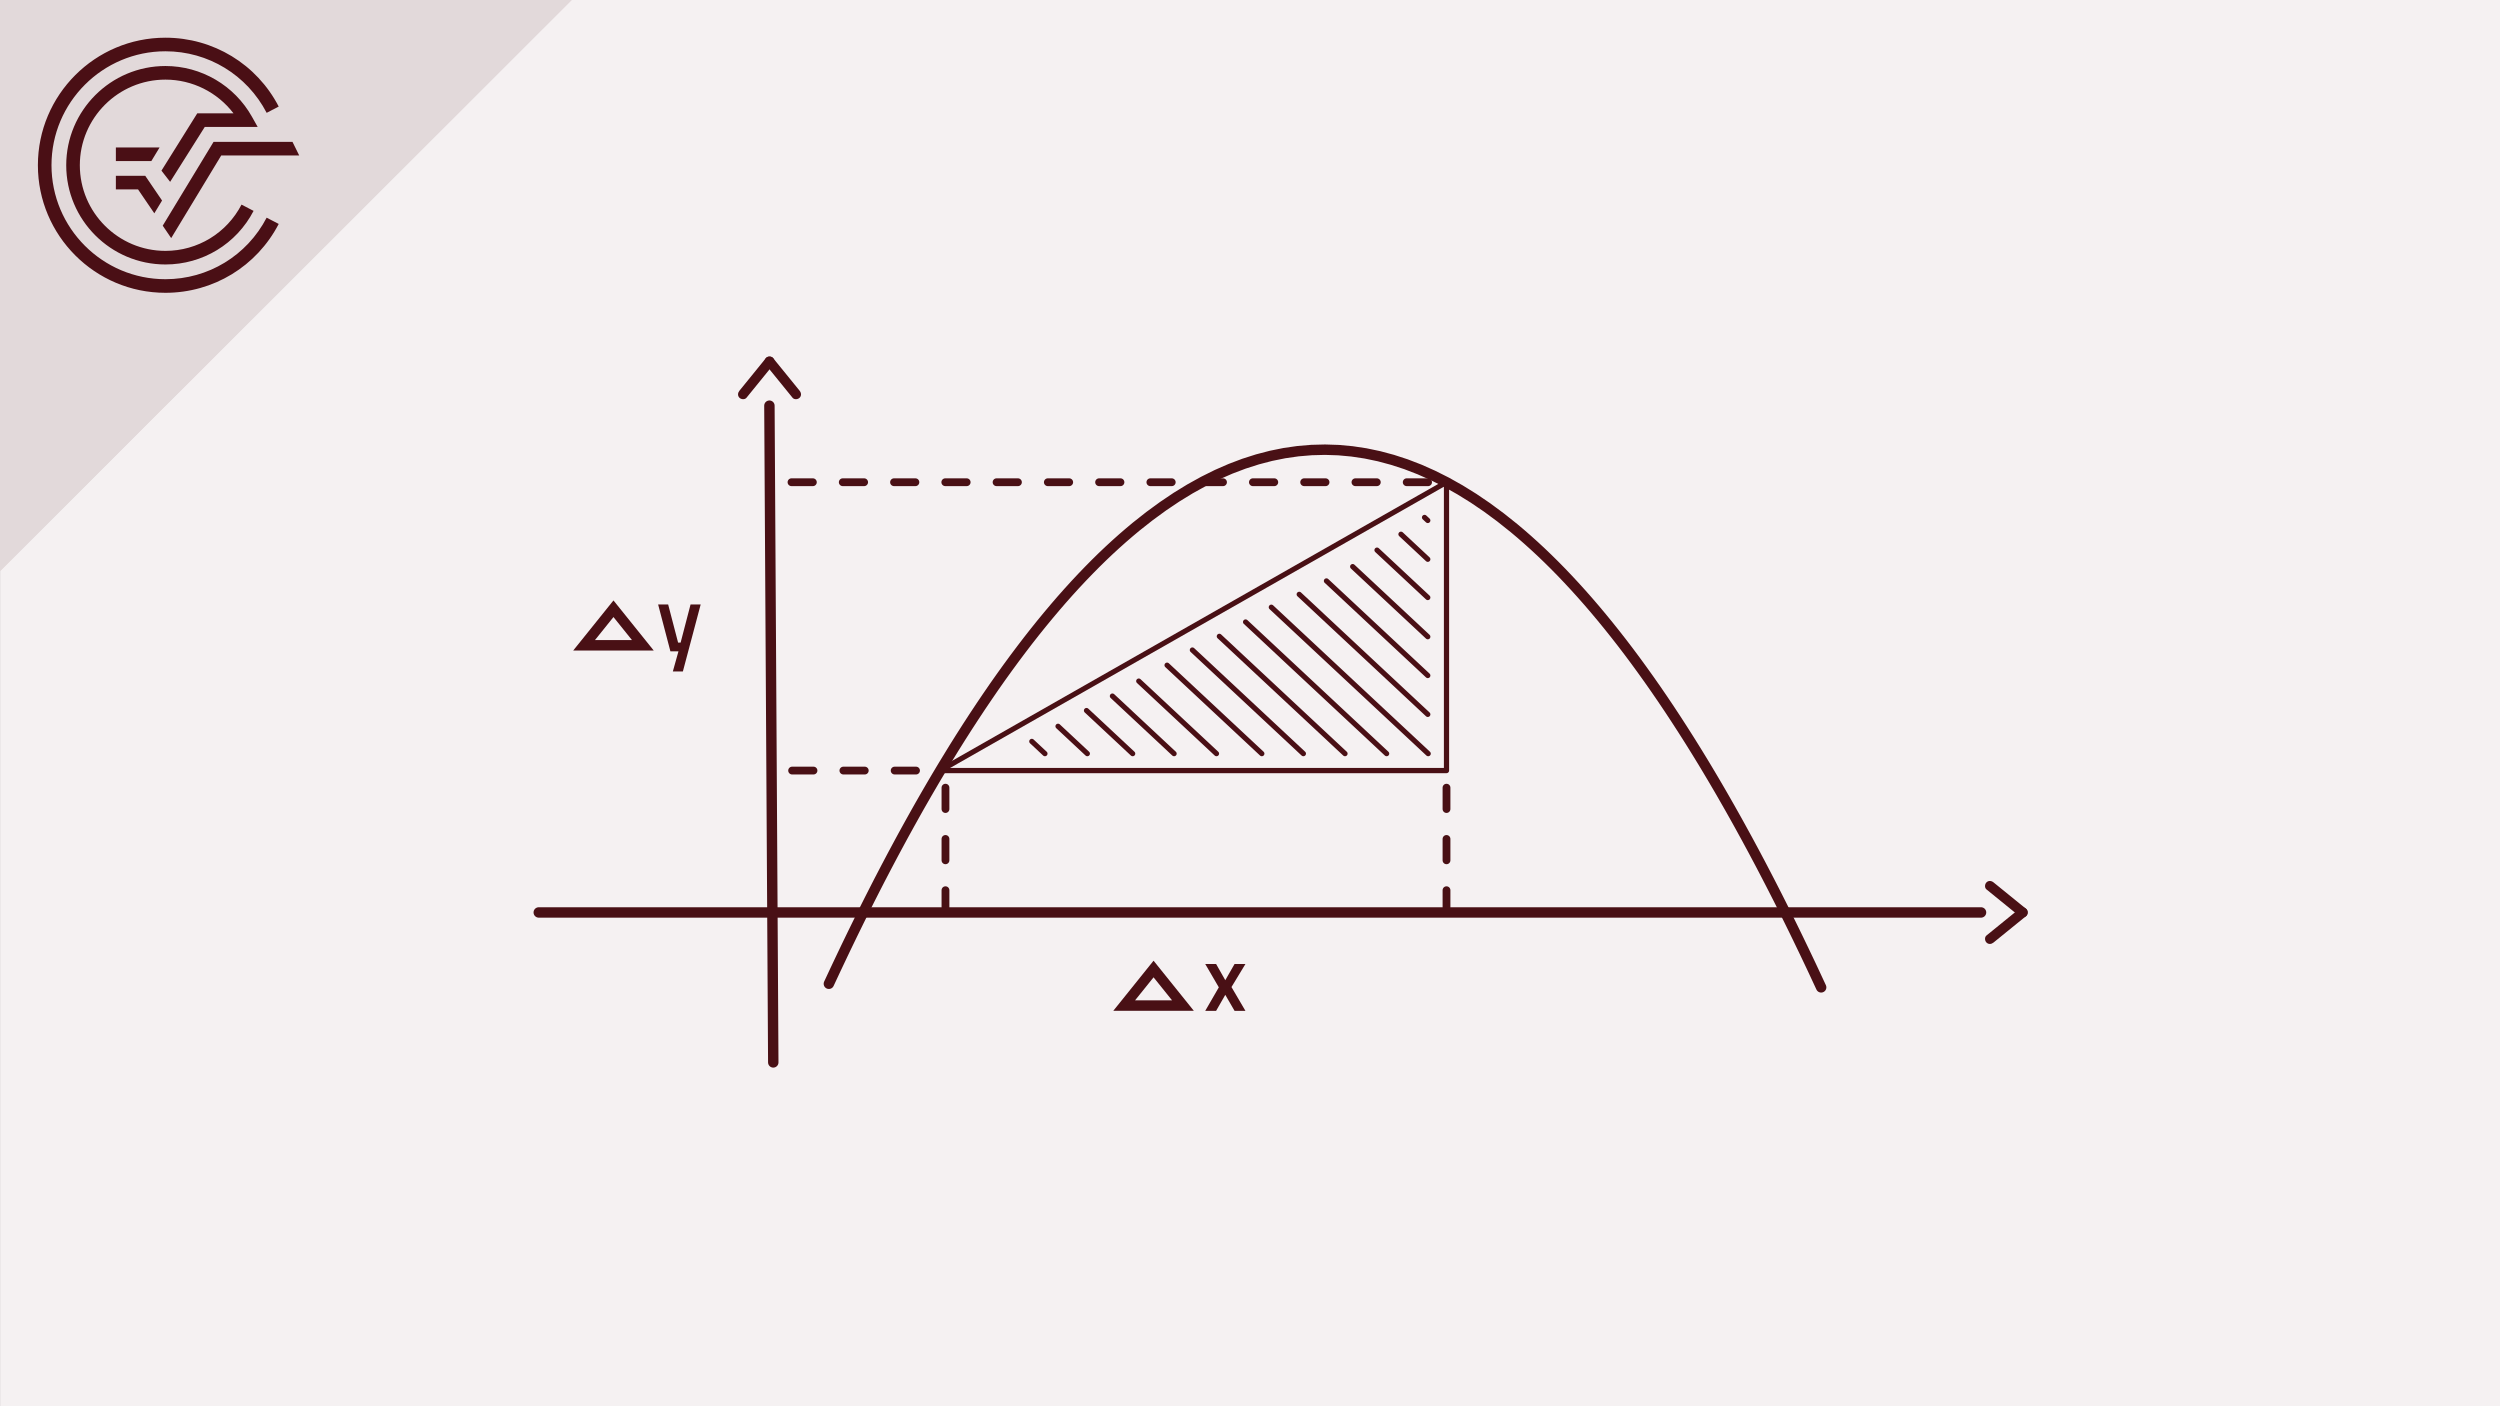 <?xml version="1.0" encoding="UTF-8"?>
<svg id="a" data-name="Ebene 1" xmlns="http://www.w3.org/2000/svg" width="1920" height="1080" viewBox="0 0 1920 1080">
  <rect x="0" y="0" width="1920" height="1080" fill="#808080" stroke="none"/>
  <rect x=".064" y="-.088" width="1920" height="1080.002" fill="#f5f1f2" stroke-width="0"/>
  <line x1="1521.433" y1="700.764" x2="413.763" y2="700.764" fill="none" stroke="#491015" stroke-linecap="round" stroke-miterlimit="10" stroke-width="8"/>
  <line x1="590.907" y1="311.562" x2="593.87" y2="815.921" fill="none" stroke="#491015" stroke-linecap="round" stroke-miterlimit="10" stroke-width="8"/>
  <path d="m636.576,755.536l2.601-5.571,2.586-5.533,2.602-5.495,2.585-5.457,2.584-5.415,2.602-5.38,2.586-5.346,2.6-5.303,2.586-5.27,2.586-5.227,2.601-5.186,2.586-5.151,2.6-5.118,2.588-5.076,2.583-5.041,2.603-4.999,2.586-4.958,2.6-4.923,2.583-4.889,2.603-4.846,2.586-4.805,2.585-4.78,2.601-4.728,2.586-4.695,2.602-4.661,2.583-4.619,2.586-4.576,2.602-4.543,2.586-4.509,2.6-4.466,2.586-4.425,2.584-4.39,2.603-4.356,2.586-4.314,2.603-4.272,5.169-8.442,5.187-8.281,5.189-8.137,5.186-7.977,5.186-7.833,5.188-7.672,5.17-7.528,5.186-7.368,5.188-7.216,5.187-7.072,5.186-6.911,5.172-6.759,5.189-6.615,5.184-6.454,5.188-6.302,5.186-6.158,5.171-5.998,5.187-5.845,5.188-5.701,5.184-5.541,5.189-5.389,5.17-5.236,5.188-5.092,5.186-4.932,5.189-4.779,5.184-4.627,5.189-4.475,5.171-4.332,10.373-8.188,10.373-7.579,10.36-6.97,10.373-6.362,10.375-5.752,10.358-5.142,10.373-4.534,10.357-3.925,10.375-3.316,10.373-2.707,10.36-2.097,10.373-1.489,10.36-.871,10.373-.271,10.373.338,10.357.955,10.375,1.557,10.373,2.174,10.36,2.782,10.373,3.384,10.373,4.001,10.358,4.611,10.373,5.21,10.36,5.829,10.375,6.437,10.373,7.047,10.36,7.655,10.373,8.264,5.184,4.365,5.172,4.509,5.188,4.668,5.188,4.813,5.184,4.974,5.188,5.126,5.186,5.27,5.172,5.43,5.186,5.583,5.187,5.727,5.186,5.887,5.188,6.04,5.172,6.183,5.186,6.345,5.186,6.497,5.188,6.64,5.186,6.801,5.186,6.953,5.172,7.105,5.186,7.25,5.187,7.41,5.188,7.562,5.184,7.714,5.174,7.867,5.184,8.019,5.188,8.163,5.186,8.324,2.586,4.221,2.603,4.255,2.586,4.298,2.585,4.331,2.599,4.374,2.586,4.407,2.602,4.449,2.585,4.484,2.586,4.525,2.6,4.559,2.586,4.601,2.6,4.636,2.586,4.669,2.586,4.721,2.603,4.745,2.586,4.796,2.6,4.822,2.584,4.872,2.603,4.898,2.586,4.949,2.585,4.974,2.601,5.025,2.586,5.05,2.6,5.1,2.585,5.127,2.587,5.177,2.602,5.202,2.586,5.253,2.6,5.286,2.585,5.321,2.586,5.363,2.6,5.397,2.586,5.437,2.603,5.475,2.584,5.514,2.585,5.551,2.601,5.59" fill="none" stroke="#491015" stroke-linecap="round" stroke-miterlimit="10" stroke-width="8"/>
  <line x1="722.12" y1="591.799" x2="1110.911" y2="370.35" fill="none" stroke="#491015" stroke-miterlimit="10" stroke-width="4"/>
  <polyline points="1110.911 370.35 1110.911 591.799 722.12 591.799" fill="none" stroke="#491015" stroke-linejoin="round" stroke-width="4"/>
  <line x1="726.12" y1="604.934" x2="726.12" y2="696.764" fill="none" stroke="#491015" stroke-dasharray="0 0 16.406 22.968" stroke-linecap="round" stroke-miterlimit="10" stroke-width="6"/>
  <line x1="1110.911" y1="604.934" x2="1110.911" y2="696.764" fill="none" stroke="#491015" stroke-dasharray="0 0 16.406 22.968" stroke-linecap="round" stroke-miterlimit="10" stroke-width="6"/>
  <line x1="1096.765" y1="370.35" x2="601.189" y2="370.35" fill="none" stroke="#491015" stroke-dasharray="0 0 16.406 22.968" stroke-linecap="round" stroke-miterlimit="10" stroke-width="6"/>
  <line x1="703.506" y1="591.799" x2="590.323" y2="591.799" fill="none" stroke="#491015" stroke-dasharray="0 0 16.406 22.968" stroke-linecap="round" stroke-miterlimit="10" stroke-width="6"/>
  <g>
    <path d="m925.615,740.344h8.353l7.056,12.456,7.128-12.456h8.352l-10.728,17.712,10.728,18.288h-8.352l-7.128-12.312-7.056,12.312h-8.353l10.44-18.071-10.44-17.929Z" fill="#491015" stroke-width="0"/>
    <polygon points="863.368 772.277 908.503 772.277 885.935 744.202 863.368 772.277" fill="none" stroke="#491015" stroke-miterlimit="10" stroke-width="8"/>
  </g>
  <g>
    <path d="m505.437,464.21h7.703l7.633,29.304h1.943l7.632-29.304h7.776l-13.68,51.48h-7.704l4.32-15.48h-6.192l-9.432-36Z" fill="#491015" stroke-width="0"/>
    <polygon points="448.577 495.587 493.712 495.587 471.145 467.512 448.577 495.587" fill="none" stroke="#491015" stroke-miterlimit="10" stroke-width="8"/>
  </g>
  <line x1="976.379" y1="466.341" x2="1096.846" y2="578.794" fill="none" stroke="#4a0f15" stroke-linecap="round" stroke-miterlimit="10" stroke-width="4"/>
  <line x1="956.61" y1="477.681" x2="1064.928" y2="578.794" fill="none" stroke="#4a0f15" stroke-linecap="round" stroke-miterlimit="10" stroke-width="4"/>
  <line x1="936.451" y1="488.708" x2="1032.956" y2="578.794" fill="none" stroke="#4a0f15" stroke-linecap="round" stroke-miterlimit="10" stroke-width="4"/>
  <line x1="915.75" y1="499.221" x2="1000.993" y2="578.794" fill="none" stroke="#4a0f15" stroke-linecap="round" stroke-miterlimit="10" stroke-width="4"/>
  <line x1="896.313" y1="510.872" x2="969.075" y2="578.794" fill="none" stroke="#4a0f15" stroke-linecap="round" stroke-miterlimit="10" stroke-width="4"/>
  <line x1="874.566" y1="523.077" x2="934.254" y2="578.794" fill="none" stroke="#4a0f15" stroke-linecap="round" stroke-miterlimit="10" stroke-width="4"/>
  <line x1="854.338" y1="534.591" x2="901.69" y2="578.794" fill="none" stroke="#4a0f15" stroke-linecap="round" stroke-miterlimit="10" stroke-width="4"/>
  <line x1="834.438" y1="545.701" x2="869.888" y2="578.794" fill="none" stroke="#4a0f15" stroke-linecap="round" stroke-miterlimit="10" stroke-width="4"/>
  <line x1="812.567" y1="557.79" x2="835.067" y2="578.794" fill="none" stroke="#4a0f15" stroke-linecap="round" stroke-miterlimit="10" stroke-width="4"/>
  <line x1="792.442" y1="569.401" x2="802.504" y2="578.794" fill="none" stroke="#4a0f15" stroke-linecap="round" stroke-miterlimit="10" stroke-width="4"/>
  <line x1="1038.86" y1="435.159" x2="1096.543" y2="489.004" fill="none" stroke="#4a0f15" stroke-linecap="round" stroke-miterlimit="10" stroke-width="4"/>
  <line x1="1018.716" y1="446.149" x2="1096.543" y2="518.799" fill="none" stroke="#4a0f15" stroke-linecap="round" stroke-miterlimit="10" stroke-width="4"/>
  <line x1="997.792" y1="456.462" x2="1096.543" y2="548.644" fill="none" stroke="#4a0f15" stroke-linecap="round" stroke-miterlimit="10" stroke-width="4"/>
  <line x1="1057.551" y1="422.498" x2="1096.543" y2="458.896" fill="none" stroke="#4a0f15" stroke-linecap="round" stroke-miterlimit="10" stroke-width="4"/>
  <line x1="1075.949" y1="410.294" x2="1096.543" y2="429.519" fill="none" stroke="#4a0f15" stroke-linecap="round" stroke-miterlimit="10" stroke-width="4"/>
  <line x1="1094.046" y1="397.39" x2="1096.543" y2="399.721" fill="none" stroke="#4a0f15" stroke-linecap="round" stroke-miterlimit="10" stroke-width="4"/>
  <g>
    <path d="m1556.137,698.061c-8.34-6.835-16.771-13.558-25.111-20.393-1.596-1.308-3.846-1.562-5.408,0-1.35,1.35-1.605,4.092,0,5.408,8.34,6.835,16.771,13.558,25.111,20.393,1.596,1.308,3.846,1.562,5.408,0,1.35-1.35,1.605-4.092,0-5.408h0Z" fill="#491015" stroke-width="0"/>
    <path d="m1550.729,698.061c-8.34,6.835-16.771,13.558-25.111,20.393-1.598,1.31-1.359,4.049,0,5.408,1.581,1.581,3.805,1.313,5.408,0,8.34-6.835,16.771-13.558,25.111-20.393,1.598-1.31,1.359-4.049,0-5.408-1.581-1.581-3.805-1.313-5.408,0h0Z" fill="#491015" stroke-width="0"/>
  </g>
  <g>
    <path d="m588.289,274.953c-6.835,8.34-13.558,16.771-20.393,25.111-1.308,1.596-1.562,3.846,0,5.408,1.35,1.35,4.092,1.605,5.408,0,6.835-8.34,13.558-16.771,20.393-25.111,1.308-1.596,1.562-3.846,0-5.408-1.35-1.35-4.092-1.605-5.408,0h0Z" fill="#491015" stroke-width="0"/>
    <path d="m588.289,280.361c6.835,8.34,13.558,16.771,20.393,25.111,1.31,1.598,4.049,1.359,5.408,0,1.581-1.581,1.313-3.805,0-5.408-6.835-8.34-13.558-16.771-20.393-25.111-1.31-1.598-4.049-1.359-5.408,0-1.581,1.581-1.313,3.805,0,5.408h0Z" fill="#491015" stroke-width="0"/>
  </g>
  <g>
    <polygon points="439.15 -.088 .064 -.088 .064 438.598 439.15 -.088" fill="#e2d9da" stroke-width="0"/>
    <path d="m127.062,214.428c-48.254,0-87.516-39.26-87.516-87.519S78.808,39.387,127.062,39.387c32.818,0,62.597,18.11,77.731,47.272l9.262-4.824c-16.921-32.624-50.265-52.885-86.993-52.885-54.019,0-97.96,43.936-97.96,97.959s43.941,97.964,97.96,97.964c36.728,0,70.061-20.269,86.993-52.892l-9.271-4.809c-15.125,29.143-44.908,47.256-77.722,47.256" fill="#4a0f15" stroke-width="0"/>
    <polygon points="124.973 173.323 131.465 182.869 169.901 119.403 229.797 119.403 224.633 108.96 164.011 108.96 124.973 173.323" fill="#4a0f15" stroke-width="0"/>
    <polygon points="88.987 145.481 106.032 145.481 118.513 163.83 124.46 154.007 111.561 135.04 88.987 135.04 88.987 145.481" fill="#4a0f15" stroke-width="0"/>
    <path d="m157.26,97.478h40.631l-4.362-7.774c-13.468-24.057-38.944-39.006-66.466-39.006-42.017,0-76.203,34.192-76.203,76.211s34.186,76.203,76.203,76.203c28.574,0,54.511-15.774,67.686-41.159l-9.268-4.808c-11.376,21.91-33.757,35.525-58.418,35.525-36.259,0-65.755-29.5-65.755-65.762s29.495-65.762,65.755-65.762c20.631,0,39.919,9.72,52.253,25.885h-27.817l-27.511,44.032,6.673,8.597,26.6-42.183Z" fill="#4a0f15" stroke-width="0"/>
    <polygon points="122.545 113.278 88.987 113.278 88.987 123.721 116.22 123.721 122.545 113.278" fill="#4a0f15" stroke-width="0"/>
    <polygon points="439.15 -.088 .064 -.088 .064 438.598 439.15 -.088" fill="#e2d9da" stroke-width="0"/>
    <path d="m127.062,214.428c-48.254,0-87.516-39.26-87.516-87.519S78.808,39.387,127.062,39.387c32.818,0,62.597,18.11,77.731,47.272l9.262-4.824c-16.921-32.624-50.265-52.885-86.993-52.885-54.019,0-97.96,43.936-97.96,97.959s43.941,97.964,97.96,97.964c36.728,0,70.061-20.269,86.993-52.892l-9.271-4.809c-15.125,29.143-44.908,47.256-77.722,47.256" fill="#4a0f15" stroke-width="0"/>
    <polygon points="124.973 173.323 131.465 182.869 169.901 119.403 229.797 119.403 224.633 108.96 164.011 108.96 124.973 173.323" fill="#4a0f15" stroke-width="0"/>
    <polygon points="88.987 145.481 106.032 145.481 118.513 163.83 124.46 154.007 111.561 135.04 88.987 135.04 88.987 145.481" fill="#4a0f15" stroke-width="0"/>
    <path d="m157.26,97.478h40.631l-4.362-7.774c-13.468-24.057-38.944-39.006-66.466-39.006-42.017,0-76.203,34.192-76.203,76.211s34.186,76.203,76.203,76.203c28.574,0,54.511-15.774,67.686-41.159l-9.268-4.808c-11.376,21.91-33.757,35.525-58.418,35.525-36.259,0-65.755-29.5-65.755-65.762s29.495-65.762,65.755-65.762c20.631,0,39.919,9.72,52.253,25.885h-27.817l-27.511,44.032,6.673,8.597,26.6-42.183Z" fill="#4a0f15" stroke-width="0"/>
    <polygon points="122.545 113.278 88.987 113.278 88.987 123.721 116.22 123.721 122.545 113.278" fill="#4a0f15" stroke-width="0"/>
  </g>
</svg>